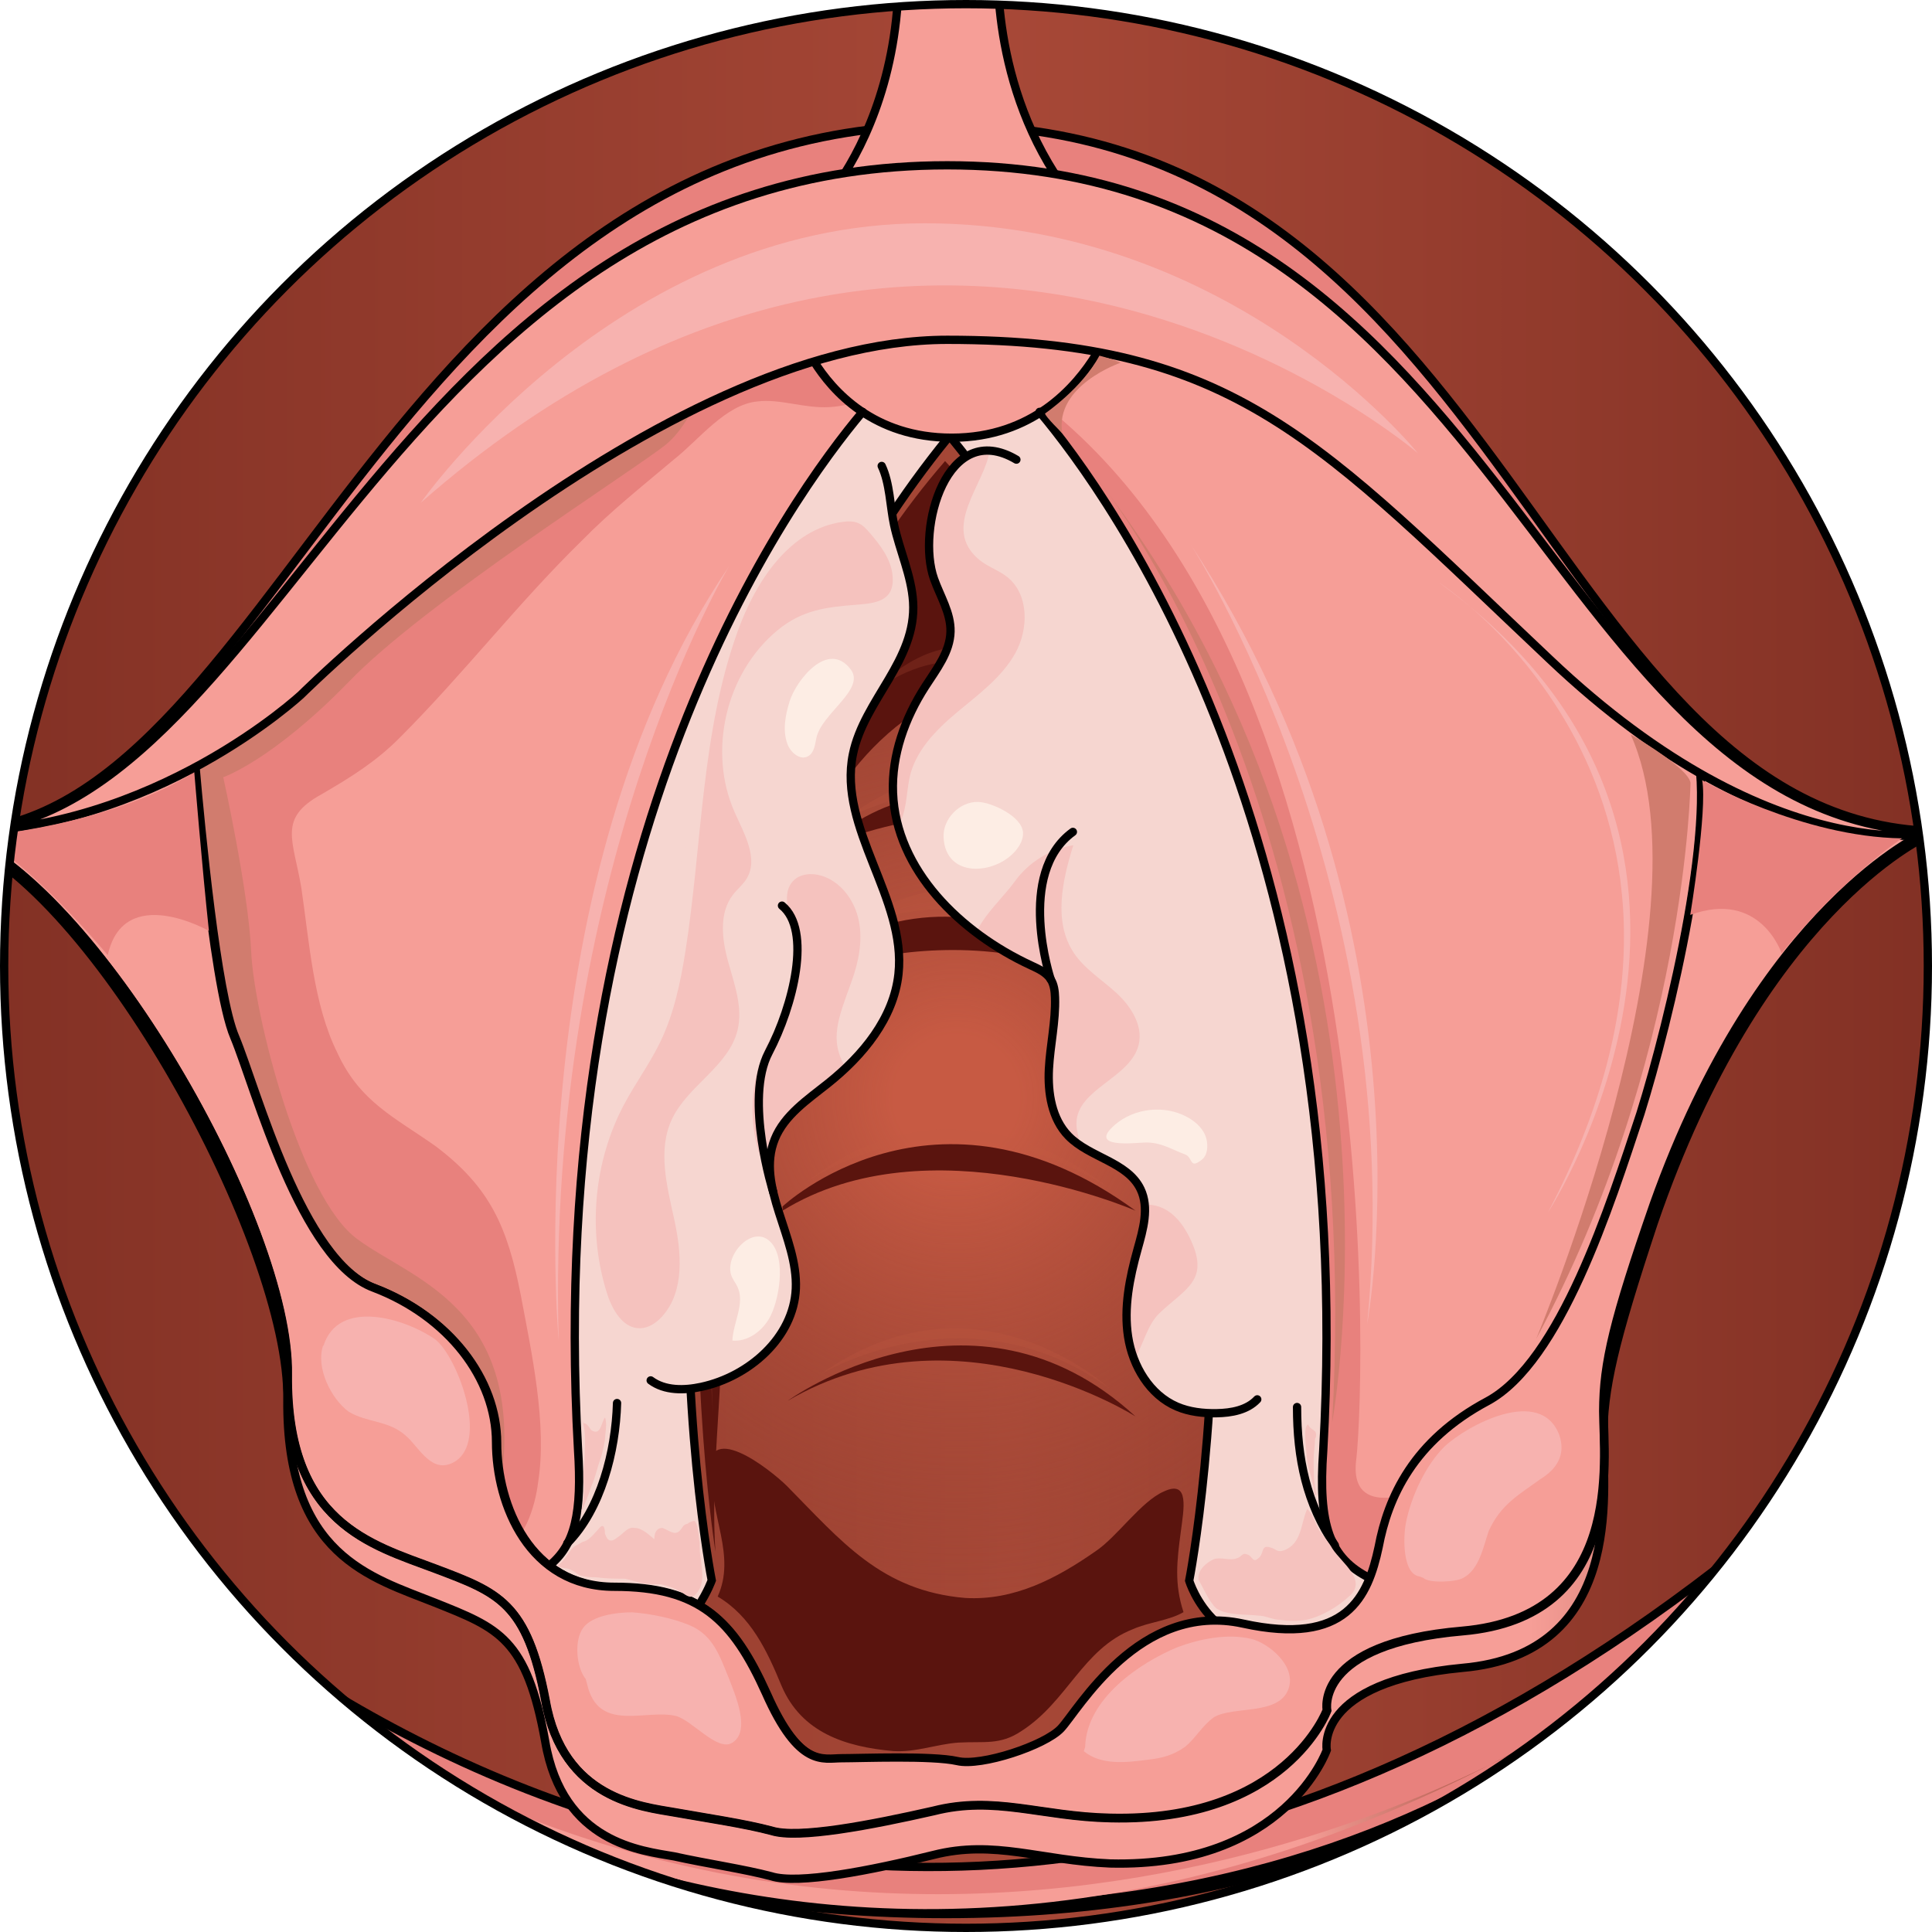 <?xml version="1.0" encoding="utf-8"?>
<!-- Created by: Science Figures, www.sciencefigures.org, Generator: Science Figures Editor -->
<svg version="1.1" id="Layer_1" xmlns="http://www.w3.org/2000/svg" xmlns:xlink="http://www.w3.org/1999/xlink" 
	 width="800px" height="800px" viewBox="0 0 233.198 233.198" enable-background="new 0 0 233.198 233.198"
	 xml:space="preserve">
<g>
	<g>
		<g>
			<g>
				<defs>
					<circle id="SVGID_1_" cx="116.599" cy="116.599" r="116.099"/>
				</defs>
				<clipPath id="SVGID_2_">
					<use xlink:href="#SVGID_1_"  overflow="visible"/>
				</clipPath>
				<g clip-path="url(#SVGID_2_)">
					
						<linearGradient id="SVGID_3_" gradientUnits="userSpaceOnUse" x1="123.968" y1="531.596" x2="374.768" y2="531.596" gradientTransform="matrix(1 0 0 -1 -134.389 649.109)">
						<stop  offset="0" style="stop-color:#802F23"/>
						<stop  offset="0.528" style="stop-color:#A74837"/>
						<stop  offset="1" style="stop-color:#802F23"/>
					</linearGradient>
					<polygon fill="url(#SVGID_3_)" points="-10.421,-6.987 240.379,-6.987 240.379,242.013 -10.421,242.013 					"/>
					<polygon fill="none" stroke="#000000" stroke-linecap="round" stroke-miterlimit="8" points="-10.361,-6.928 240.439,-6.928 
						240.439,242.072 -10.361,242.072 					"/>
					<path fill="none" stroke="#000000" stroke-linecap="round" stroke-miterlimit="8" d="M13.399,184.674
						c0,0,27.607,46.358,100.8,46.358c73.192,0,100.799-47.04,100.799-47.04"/>
					<path fill="#E8817D" d="M214.939,183.093c0,0-27.607,47.254-100.801,47.254c-73.192,0-100.8-46.569-100.8-46.569
						S102.261,277.772,214.939,183.093L214.939,183.093z"/>
					<path fill="none" stroke="#000000" stroke-miterlimit="10" d="M214.939,183.093c0,0-27.607,47.254-100.801,47.254
						c-73.192,0-100.8-46.569-100.8-46.569S102.261,277.772,214.939,183.093L214.939,183.093z"/>
					<path fill="#E8817D" d="M-5.741,100.335c38.83,0,51.827-85.242,120.02-85.242c68.192,0,72.204,85.242,120.341,85.242
						c0,0-20.057,5.478-47.654-22.252c-27.76-27.559-37.867-40.738-72.687-40.738c-34.818,0-77.98,45.359-77.98,45.359
						S18.487,100.335-5.741,100.335L-5.741,100.335z"/>
					<path fill="none" stroke="#000000" stroke-miterlimit="10" d="M-5.741,100.335c38.83,0,51.827-85.242,120.02-85.242
						c68.192,0,72.204,85.242,120.341,85.242c0,0-20.057,5.478-47.654-22.252c-27.76-27.559-37.867-40.738-72.687-40.738
						c-34.818,0-77.98,45.359-77.98,45.359S18.487,100.335-5.741,100.335L-5.741,100.335z"/>
					<path fill="#F69E97" d="M108.391-6.747c12.175,0,12.175,0,12.175,0s-1.922,18.455,10.252,32.64c-32.52,0-32.52,0-32.52,0
						S109.833,14.614,108.391-6.747L108.391-6.747z"/>
					<path fill="none" stroke="#000000" stroke-linecap="round" stroke-miterlimit="8" d="M101.959,20.913
						c3.205-5.111,7.211-14.482,6.41-27.601c12.18,0,12.18,0,12.18,0s-1.604,14.481,6.73,27.601"/>
					
						<linearGradient id="SVGID_4_" gradientUnits="userSpaceOnUse" x1="128.648" y1="491.095" x2="366.73" y2="491.095" gradientTransform="matrix(1 0 0 -1 -134.389 649.109)">
						<stop  offset="0" style="stop-color:#954131"/>
						<stop  offset="0.2" style="stop-color:#F69E97"/>
						<stop  offset="0.8" style="stop-color:#F69E97"/>
						<stop  offset="1" style="stop-color:#954131"/>
					</linearGradient>
					<path fill="url(#SVGID_4_)" d="M-5.741,100.887c0,0,17.487-0.343,29.038-10.95c0,0,2.246,30.283,4.973,36.613
						c2.567,6.502,8.022,28.229,16.846,31.651c8.984,3.593,14.759,11.463,14.759,19.333c0,8.041,4.011,18.307,14.279,18.307
						s14.278,3.936,18.289,13.345c4.011,9.41,6.898,8.213,9.145,8.213c2.406,0,10.909-0.343,13.958,0.342
						c2.889,0.685,10.588-2.053,12.514-4.106c2.086-2.224,9.465-16.082,21.979-13.174c12.514,2.738,15.082-3.422,16.365-9.58
						c1.123-6.331,4.17-13.517,13.154-18.479c8.824-4.961,14.76-24.465,18.449-36.1c3.531-11.634,9.627-38.152,6.418-47.049
						c0,0,11.871,11.12,27.916,11.805c0,0-19.895,9.067-32.729,46.536c-4.813,14.543-6.098,20.018-6.098,26.177
						s2.568,25.834-17.004,27.545c-17.969,1.711-16.365,9.924-16.365,9.924s-4.973,14.2-26.15,13.687
						c-8.342-0.342-13.957-2.908-21.337-1.026c-7.541,1.882-16.364,3.593-19.573,2.566c-3.208-0.855-7.861-1.54-11.711-2.396
						c-3.851-0.685-13.476-1.54-15.562-13.858c-2.246-12.489-5.615-13.687-13.315-16.766c-7.701-3.08-17.969-5.646-17.808-24.467
						C35.008,150.331,11.425,107.046-5.741,100.887L-5.741,100.887z"/>
					<path fill="none" stroke="#000000" stroke-miterlimit="10" d="M-5.741,100.887c0,0,17.487-0.343,29.038-10.95
						c0,0,2.246,30.283,4.973,36.613c2.567,6.502,8.022,28.229,16.846,31.651c8.984,3.593,14.759,11.463,14.759,19.333
						c0,8.041,4.011,18.307,14.279,18.307s14.278,3.936,18.289,13.345c4.011,9.41,6.898,8.213,9.145,8.213
						c2.406,0,10.909-0.343,13.958,0.342c2.889,0.685,10.588-2.053,12.514-4.106c2.086-2.224,9.465-16.082,21.979-13.174
						c12.514,2.738,15.082-3.422,16.365-9.58c1.123-6.331,4.17-13.517,13.154-18.479c8.824-4.961,14.76-24.465,18.449-36.1
						c3.531-11.634,9.627-38.152,6.418-47.049c0,0,11.871,11.12,27.916,11.805c0,0-19.895,9.067-32.729,46.536
						c-4.813,14.543-6.098,20.018-6.098,26.177s2.568,25.834-17.004,27.545c-17.969,1.711-16.365,9.924-16.365,9.924
						s-4.973,14.2-26.15,13.687c-8.342-0.342-13.957-2.908-21.337-1.026c-7.541,1.882-16.364,3.593-19.573,2.566
						c-3.208-0.855-7.861-1.54-11.711-2.396c-3.851-0.685-13.476-1.54-15.562-13.858c-2.246-12.489-5.615-13.687-13.315-16.766
						c-7.701-3.08-17.969-5.646-17.808-24.467C35.008,150.331,11.425,107.046-5.741,100.887L-5.741,100.887z"/>
					
						<radialGradient id="SVGID_5_" cx="249.839" cy="516.618" r="65.521" gradientTransform="matrix(1 0 0 -1 -134.389 649.109)" gradientUnits="userSpaceOnUse">
						<stop  offset="0.114" style="stop-color:#C75A43"/>
						<stop  offset="1" style="stop-color:#954131;stop-opacity:0"/>
					</radialGradient>
					<path fill="url(#SVGID_5_)" d="M114.943,48.692c0,0-24.76,23.276-32.156,58.533c-7.235,35.086-9.808,78.044-2.573,93.961
						c7.235,15.746,17.847,14.719,27.494,15.062c9.486,0.342,30.066-1.369,36.658-5.99c6.592-4.45,10.934-15.746,10.611-28.069
						c-0.32-12.322-1.285-56.308-4.34-66.919C147.742,104.658,128.449,54.683,114.943,48.692L114.943,48.692z"/>
					<path fill="#5A140E" d="M129.934,85.609c-6.568-4.793-13.297-3.766-19.866,0.685c-10.894,7.532-15.22,20.714-17.943,33.381
						c-3.205,14.551-4.486,30.813-5.127,45.706c-0.32,7.019-1.122,14.894-0.641,21.911c0,0-13.618-84.051,27.716-131.64
						c0,0,14.419,15.064,19.386,33.038L129.934,85.609L129.934,85.609L129.934,85.609z"/>
					<path fill="#F69E97" d="M110.528,46.591c0,0-25.664,39.544-29.834,67.961c-4.17,28.587-2.887,76.689-2.887,76.689
						c-8.822,4.451-8.822,4.451-8.822,4.451C52.465,180.8,52.465,180.8,52.465,180.8s-29.834-57.518-32.24-68.645
						c-2.246-11.127-2.566-17.975-2.566-17.975S75.241,32.726,94.97,30.329C114.859,27.933,113.255,35.293,110.528,46.591
						L110.528,46.591z"/>
					<path fill="#E8817D" d="M109.579,46.914c-3.21,0.343-6.1,2.055-9.471,2.226c-3.05,0.172-5.94-1.027-8.669-0.685
						c-3.853,0.343-7.063,4.623-10.114,7.021c-3.853,3.254-7.545,6.164-11.077,9.761c-7.706,7.534-14.288,16.096-21.993,23.802
						c-2.89,2.91-5.94,4.794-9.472,6.849c-5.297,2.911-3.371,5.479-2.408,11.302c0.963,6.507,1.445,14.041,4.334,19.863
						c2.729,5.993,7.063,7.877,11.879,11.302c6.582,4.966,8.669,9.76,10.274,17.979c1.284,6.85,3.21,15.582,2.087,22.603
						c-0.321,2.74-1.766,7.877-4.656,7.706c-1.926,0-6.903-6.165-8.348-7.706c-2.89-3.082-5.619-6.678-8.348-10.103
						c-8.188-9.932-13.967-22.09-18.783-34.247c-3.853-9.932-11.238-24.486-8.348-35.616c2.248-8.049,8.99-17.467,14.609-23.459
						c6.745-7.194,15.895-12.502,23.761-17.81c7.545-5.138,14.608-10.617,22.475-15.24c5.619-3.254,12.201-6.678,18.783-6.85
						c3.211,0,6.582,0.343,9.15,2.397c1.445,1.37,2.729,4.452,3.532,5.309"/>
					<path fill="#D17C6E" d="M86.059,43.173c0,0-1.927,7.356-5.622,10.436c-3.534,2.909-29.236,19.163-38.392,28.744
						c-9.156,9.41-15.1,11.463-15.1,11.463s3.052,13.688,3.373,21.045c0.321,7.527,5.944,29.77,12.851,34.731
						c6.907,5.133,21.686,8.555,16.706,33.021c0,0-10.602-14.543-14.778-18.991c-4.177-4.448-25.863-40.035-26.505-52.183
						c-0.481-12.319-3.212-17.794,5.141-23.782S86.059,43.173,86.059,43.173L86.059,43.173z"/>
					<path fill="#F69E97" d="M122.584,37.321c-1.605,16.947-1.605,16.947-1.605,16.947s24.393,31.499,29.688,66.251
						c5.137,34.581,0.963,68.305,0.963,68.305s14.604,16.948,26.639,0.685c12.037-16.263,21.023-52.384,24.715-58.547
						c3.529-6.334,12.676-32.697,12.676-32.697s-38.031-31.156-43.006-40.572C167.838,48.448,130.127,33.212,122.584,37.321
						L122.584,37.321z"/>
					<path fill="#E8817D" d="M120.26,44.853c0,0,24.691,32.859,31.746,68.97c7.055,35.939,5.773,69.825,5.773,69.825
						s2.885,14.205,9.619,10.611c0,0,4.971-15.916,9.621-16.943c0,0-14.592,8.557-13.309-1.197
						C164.834,166.191,167.879,74.118,120.26,44.853L120.26,44.853z"/>
					<path fill="#F6D6D0" d="M123.09,47.133c0,0,41.43,41.56,36.613,127.757c-0.805,11.459,1.605,14.537,10.115,16.932
						c0,0-9.955,8.551-17.021,7.012c-7.227-1.539-9.314-8.209-9.314-8.209s16.381-82.777-28.744-137.848L123.09,47.133
						L123.09,47.133L123.09,47.133z"/>
					<path fill="#F6D6D0" d="M106.201,47.133c0,0-41.531,41.56-36.56,127.757c0.641,11.459-1.604,14.537-10.103,16.932
						c0,0,9.942,8.551,16.998,7.012c7.216-1.539,9.3-8.209,9.3-8.209S69.48,107.847,114.379,52.776L106.201,47.133L106.201,47.133
						L106.201,47.133z"/>
					<path fill="none" stroke="#000000" stroke-linecap="round" stroke-miterlimit="8" d="M161.119,186.513
						c-3.42-4.987-4.561-10.49-4.561-16.68"/>
					<path fill="none" stroke="#000000" stroke-linecap="round" stroke-miterlimit="8" d="M68.479,186.272
						c4.054-4.102,5.838-11.109,6-16.92"/>
					<path fill="#F69E97" d="M96.499,40.136c0,0,4.017,12.637,18.318,12.637c14.462,0,19.123-13.32,19.123-13.32L96.499,40.136
						L96.499,40.136L96.499,40.136z"/>
					<path fill="none" stroke="#000000" stroke-linecap="round" stroke-miterlimit="8" d="M23.599,92.553
						c0.642,7.356,2.566,27.545,4.812,32.678c2.566,6.159,8.019,27.032,16.84,30.282c8.982,3.422,14.755,10.95,14.755,18.649
						c0,7.528,4.01,17.451,14.274,17.451c10.265,0,14.274,3.935,18.284,12.831c4.01,9.068,6.896,7.871,9.142,7.871
						c2.406,0,10.906-0.343,13.954,0.342c2.888,0.684,10.585-1.882,12.511-3.936c2.084-2.224,9.463-15.397,21.973-12.66
						s15.076-3.251,16.359-9.239c1.123-5.987,4.17-12.831,13.15-17.622c8.822-4.79,14.756-23.61,18.445-34.73
						c3.047-9.752,8.02-30.283,7.217-41.232"/>
					<path fill="none" stroke="#000000" stroke-linecap="round" stroke-miterlimit="8" d="M146.752,195.753
						c-2.408-2.226-3.211-4.964-3.211-4.964s16.379-82.843-28.742-137.956"/>
					<path fill="none" stroke="#000000" stroke-linecap="round" stroke-miterlimit="8" d="M125.479,49.712
						c8.641,10.275,38.4,51.373,34.24,125.349c-0.641,9.076,0.801,13.015,5.6,15.412"/>
					<path fill="none" stroke="#000000" stroke-linecap="round" stroke-miterlimit="8" d="M84.305,193.833
						c1.122-1.712,1.603-3.08,1.603-3.08s-16.349-82.82,28.531-137.92"/>
					<path fill="none" stroke="#000000" stroke-linecap="round" stroke-miterlimit="8" d="M104.119,49.712
						c-8.506,10.099-38.52,51.176-34.347,125.286c0.481,7.53-0.321,11.467-3.531,14.034"/>
					<path fill="none" stroke="#000000" stroke-linecap="round" stroke-miterlimit="8" d="M98.239,43.606
						c2.24,3.588,7.2,9.227,16.64,9.227c9.76,0,15.041-6.151,17.439-10.08"/>
					<path fill="#5A140E" d="M93.859,119.132c0,0,23.625-11.485,44.52,2.4C138.379,121.532,116.359,98.732,93.859,119.132
						L93.859,119.132z"/>
					<path fill="#5A140E" d="M99.019,102.551c0,0,18.764-9.479,33.84,0.861C132.859,103.412,115.538,87.212,99.019,102.551
						L99.019,102.551z"/>
					<path fill="#5A140E" d="M101.899,88.173c0,0,9.949-10.651,27.601-0.516C129.5,87.657,115.859,71.853,101.899,88.173
						L101.899,88.173z"/>
					<path fill="#5A140E" d="M94.459,145.62c0,0,18.326-17.248,42.6,0.513c0,0-24.917-10.93-42.6,0"/>
					<path fill="#5A140E" d="M95.059,169.092c0,0,22.283-16.239,42,1.881C137.059,170.973,115.417,157.126,95.059,169.092
						L95.059,169.092z"/>
					<path fill="#D17C6E" d="M132.26,57.572c0,0,32.705,39.01,28.537,114.12C160.797,171.692,172.34,109.072,132.26,57.572
						L132.26,57.572z"/>
					<path fill="#F69E97" d="M-5.741,100.369c0,0,17.487-0.342,29.038-10.433c0,0,2.246,28.904,4.973,35.232
						c2.567,6.157,8.022,27.023,16.846,30.272c8.984,3.421,14.759,10.946,14.759,18.643c0,7.525,4.011,17.445,14.279,17.445
						s14.278,3.934,18.289,12.827c4.011,9.064,6.898,7.867,9.145,7.867c2.406,0,10.909-0.342,13.958,0.342
						c2.889,0.685,10.588-1.881,12.514-3.934c2.086-2.223,9.465-15.393,21.979-12.656s15.082-3.25,16.365-9.235
						c1.123-5.986,4.17-12.827,13.154-17.616c8.824-4.789,14.76-23.603,18.449-34.72c3.531-11.288,9.627-36.601,6.418-45.151
						c0,0,11.871,10.774,27.916,11.287c0,0-19.895,8.723-32.729,44.811c-4.813,13.854-6.098,19.155-6.098,24.971
						c0,5.986,2.568,24.799-17.004,26.51c-17.969,1.539-16.365,9.578-16.365,9.578s-4.973,13.511-26.15,12.998
						c-8.342-0.172-13.957-2.736-21.337-0.855c-7.541,1.711-16.364,3.421-19.573,2.395c-3.208-0.855-7.861-1.539-11.711-2.224
						c-3.851-0.684-13.476-1.539-15.562-13.511c-2.246-11.802-5.615-12.999-13.315-15.906c-7.701-2.908-17.969-5.473-17.808-23.432
						C35.008,147.745,11.425,106.355-5.741,100.369L-5.741,100.369z"/>
					<path fill="none" stroke="#000000" stroke-miterlimit="10" d="M-5.741,100.369c0,0,17.487-0.342,29.038-10.433
						c0,0,2.246,28.904,4.973,35.232c2.567,6.157,8.022,27.023,16.846,30.272c8.984,3.421,14.759,10.946,14.759,18.643
						c0,7.525,4.011,17.445,14.279,17.445s14.278,3.934,18.289,12.827c4.011,9.064,6.898,7.867,9.145,7.867
						c2.406,0,10.909-0.342,13.958,0.342c2.889,0.685,10.588-1.881,12.514-3.934c2.086-2.223,9.465-15.393,21.979-12.656
						s15.082-3.25,16.365-9.235c1.123-5.986,4.17-12.827,13.154-17.616c8.824-4.789,14.76-23.603,18.449-34.72
						c3.531-11.288,9.627-36.601,6.418-45.151c0,0,11.871,10.774,27.916,11.287c0,0-19.895,8.723-32.729,44.811
						c-4.813,13.854-6.098,19.155-6.098,24.971c0,5.986,2.568,24.799-17.004,26.51c-17.969,1.539-16.365,9.578-16.365,9.578
						s-4.973,13.511-26.15,12.998c-8.342-0.172-13.957-2.736-21.337-0.855c-7.541,1.711-16.364,3.421-19.573,2.395
						c-3.208-0.855-7.861-1.539-11.711-2.224c-3.851-0.684-13.476-1.539-15.562-13.511c-2.246-11.802-5.615-12.999-13.315-15.906
						c-7.701-2.908-17.969-5.473-17.808-23.432C35.008,147.745,11.425,106.355-5.741,100.369L-5.741,100.369z"/>
					<path fill="#F69E97" d="M-5.741,100.384c38.83,0,51.827-80.491,120.02-80.491c68.192,0,72.204,80.491,120.341,80.491
						c0,0-20.057,5.309-47.654-20.894c-27.76-26.202-37.867-38.533-72.687-38.533c-34.818,0-77.98,42.814-77.98,42.814
						S18.487,100.384-5.741,100.384L-5.741,100.384z"/>
					<path fill="none" stroke="#000000" stroke-linecap="round" stroke-miterlimit="8" d="M232.398,100.644
						c0,0-19.893,8.719-32.727,44.794c-4.814,13.849-6.098,19.149-6.098,24.962c0,5.984,2.566,24.791-17.006,26.5
						c-17.967,1.539-16.363,9.574-16.363,9.574s-4.973,13.507-26.15,12.994c-8.342-0.171-13.957-2.735-21.337-0.854
						c-7.541,1.71-16.364,3.419-19.573,2.394c-3.208-0.855-7.861-1.539-11.711-2.223c-3.851-0.684-13.477-1.539-15.562-13.507
						c-2.246-11.797-5.615-12.994-13.316-15.9s-17.968-5.471-17.808-23.423c0.321-18.123-23.263-59.498-40.429-65.481"/>
					<path fill="none" stroke="#000000" stroke-linecap="round" stroke-miterlimit="8" d="M-5.681,100.443
						c38.83,0,51.827-80.491,120.02-80.491s72.205,80.491,120.341,80.491c0,0-20.057,5.31-47.656-20.894
						c-27.758-26.202-37.867-38.533-72.685-38.533S36.359,83.83,36.359,83.83S18.547,100.443-5.681,100.443L-5.681,100.443z"/>
					<path fill="#F5C2BE" d="M144.58,190.543c0.645,1.03,1.289,2.747,2.254,3.604c1.287,0.858,3.541,0.687,4.988,0.858
						c0.967,0,1.771,0.515,2.736,0.515c0.965,0.172,2.092,0.172,3.059,0c1.77-0.343,3.861-1.545,5.311-2.918
						c2.092-1.888-0.967-3.947-2.094-5.664c-0.482-0.858-1.125-1.545-1.609-2.231c-0.482-0.858-0.805-2.06-1.447-2.574
						c-0.805,1.888-0.645,4.119-2.736,4.978c-0.965,0.344-0.965-0.172-1.77-0.344c-1.127-0.343-0.645,0.858-1.449,1.373
						c-0.643,0.516-0.643-0.343-1.287-0.515c-0.482-0.171-0.482,0-0.965,0.344c-0.967,0.515-1.771,0-2.896,0.171
						c-0.967,0.344-2.414,1.545-1.932,2.747"/>
					<path fill="#F5C2BE" d="M158.73,180.452c-0.168-1.533-0.84-3.066-1.008-4.601c0-0.853-0.504-3.578,0.168-3.919
						c0.168,0.341,0.336,0.511,0.672,0.682c0,0.17,0.168,0,0.168,0.17c0.168,0.171,0.168,0.682,0,0.853
						c0,0.852-0.168,1.704-0.168,2.556c0,1.533,0,2.896,0.336,4.26"/>
					<path fill="#F5C2BE" d="M70.261,171.437c0.486,1.203,0.324,2.923,0.324,4.127c0,0.859-0.162,1.719-0.162,2.578
						c0,0.86,0.162,1.72,0,2.58c0,0.688-0.162,1.375-0.324,1.891c0.486-1.031,0.972-2.235,1.296-3.267
						c0.486-1.032,0.648-2.063,0.972-2.923c0.324-0.859,0.486-1.72,0.648-2.579c0-0.688,0.324-2.063,0-2.751
						c-0.486,0.688-0.486,2.234-1.62,1.547c-0.324-0.344-0.486-0.859-0.972-0.859"/>
					<path fill="#F5C2BE" d="M67.219,189.019c0.806-0.511,1.127-1.191,1.772-2.043c0.483-0.51,0.805-0.51,1.289-0.851
						c0.806-0.17,1.289-0.851,1.933-1.531c0.644-0.851,0.805-0.171,0.805,0.511c0.322,1.021,0.806,1.021,1.45,0.51
						c0.806-0.51,1.289-1.361,2.094-1.191c0.966,0,1.772,0.852,2.416,1.362c0-0.851,0.322-1.362,0.967-1.362
						c0.644,0.171,1.45,1.021,2.094,0.341c0.483-0.511,0.322-0.681,0.967-0.851c0.161-0.17,0.644-0.341,0.805-0.341
						c0.483,0.341,0.483,2.042,0.645,2.553c0,0.851,0,1.532,0.161,2.213c0.161,1.531,0.483,3.063-0.806,4.254
						c-0.483,0.341-0.966,0-1.45-0.34c-0.805-0.511-1.772-0.851-2.577-1.021c-0.806,0-1.611,0-2.417-0.17
						c-0.644-0.17-1.289-0.341-1.933-0.511c-1.128,0-2.255,0-3.544-0.17c-0.483,0-0.966,0-1.611-0.17
						c-0.483,0-0.805-0.511-1.289-0.682c-0.483-0.34-1.289-0.17-1.611-0.51"/>
					<path fill="#D17C6E" d="M204.049,94.476c0,0-0.482,33.397-18.629,67.137c0,0,21.359-50.866,11.402-72.96
						C196.822,88.652,203.729,92.592,204.049,94.476L204.049,94.476z"/>
					<path fill="#D17C6E" d="M126.139,49.91c0,0,4.48-3.063,6.561-6.978c0,0,1.439,0.34,2.561,0.851c0,0-8,2.723-7.041,8.509
						C128.219,52.292,126.139,50.25,126.139,49.91L126.139,49.91z"/>
					<path fill="#5A140E" d="M85.983,177.817c-0.321,5.135,2.892,9.927,0.643,14.89c4.017,2.396,5.944,6.503,7.711,10.782
						c2.41,5.647,7.711,7.358,13.495,7.872c2.731,0.171,5.302-0.855,7.872-1.026c3.053-0.172,4.981,0.342,7.551-1.369
						c5.623-3.595,7.391-9.927,13.494-12.322c1.928-0.855,4.338-1.027,6.105-2.054c-1.125-3.423-0.803-6.161-0.32-9.755
						c0.32-2.567,1.123-6.332-2.09-4.792c-2.73,1.198-5.623,5.477-8.193,7.188c-4.658,3.252-9.799,5.99-15.744,5.647
						c-10.121-0.855-14.941-6.846-21.528-13.52c-2.088-2.054-10.121-8.386-9.318-1.027"/>
					<path opacity="0.2" fill="#C75A43" enable-background="new    " d="M99.379,114.175c0,0,14.967-11.596,34.439,2.558
						C133.818,116.732,119.818,97.292,99.379,114.175L99.379,114.175z"/>
					<path opacity="0.2" fill="#C75A43" enable-background="new    " d="M101.779,99.034c0,0,16.344-9.473,27.721,1.378
						C129.5,100.412,119.404,85.772,101.779,99.034L101.779,99.034z"/>
					<path opacity="0.2" fill="#C75A43" enable-background="new    " d="M104.779,84.098c0,0,10.795-10.411,23.04,1.194
						C127.818,85.292,118.152,69.933,104.779,84.098L104.779,84.098z"/>
					<path opacity="0.2" fill="#C75A43" enable-background="new    " d="M97.219,142.789c0,0,15.875-12.027,36.24,0.344
						C133.459,143.133,115.66,128.013,97.219,142.789L97.219,142.789z"/>
					<path opacity="0.2" fill="#C75A43" enable-background="new    " d="M99.019,165.895c0,0,17.702-10.825,34.92,1.718
						C133.939,167.612,117.848,152.492,99.019,165.895L99.019,165.895z"/>
					<path fill="#F7B2AF" d="M39.022,162.512c1.767-5.819,9.796-3.423,13.491-0.856c2.73,2.055,6.906,13.179,1.767,15.062
						c-2.409,0.855-3.854-2.226-5.3-3.423c-2.087-1.883-4.657-1.541-6.906-2.91c-2.088-1.54-4.015-5.305-3.051-8.043"/>
					<path fill="#F7B2AF" d="M70.702,202.67c-1.122-1.372-1.443-4.629-0.321-6.172s4.168-1.886,5.931-1.886
						c2.244,0.172,4.809,0.686,6.893,1.543c2.886,1.2,3.687,3.771,4.809,6.515c0.641,1.714,2.725,6.343,0.321,7.714
						c-1.764,1.029-4.809-2.742-6.732-3.257c-3.527-0.857-8.977,1.886-10.58-3.257"/>
					<path fill="#F7B2AF" d="M130.98,210.861c0.16-5.835,6.58-10.125,11.074-12.013c2.729-1.029,6.098-1.716,8.988-1.029
						c2.086,0.515,5.455,3.26,4.492,6.006c-1.123,3.261-6.58,2.06-8.986,3.433c-1.445,1.029-2.248,2.574-3.531,3.604
						c-1.445,1.03-2.889,1.373-4.494,1.545c-2.568,0.343-5.617,0.687-7.705-1.03"/>
					<path fill="#F7B2AF" d="M171.313,190.279c-2.094-0.341-1.932-4.946-1.611-6.481c0.645-3.24,2.416-6.993,4.67-9.211
						c2.736-2.559,11.59-7.334,13.844-1.364c0.805,2.388-0.322,4.094-2.254,5.288c-2.576,1.876-4.83,3.069-6.279,6.311
						c-0.643,1.876-1.127,4.605-3.059,5.629c-0.805,0.512-4.184,0.682-4.828,0"/>
					<path fill="#F7B2AF" d="M50.779,60.692c0,0,23.591-33.74,60.822-33.74s59.538,27.746,59.538,27.746
						S113.687,5.372,50.779,60.692L50.779,60.692z"/>
					
						<linearGradient id="SVGID_6_" gradientUnits="userSpaceOnUse" x1="166.568" y1="432.565" x2="322.569" y2="432.565" gradientTransform="matrix(1 0 0 -1 -134.389 649.109)">
						<stop  offset="0" style="stop-color:#954131"/>
						<stop  offset="0.2" style="stop-color:#F69E97"/>
						<stop  offset="0.8" style="stop-color:#F69E97"/>
						<stop  offset="1" style="stop-color:#954131"/>
					</linearGradient>
					<path fill="url(#SVGID_6_)" d="M32.179,202.652c0,0,64.679,58.44,156.001,5.81C188.18,208.462,111.784,257.504,32.179,202.652
						L32.179,202.652z"/>
					<path fill="#E8817D" d="M-2.741,100.975c0,0,15.748-1.207,26.192-7.763c0,0,0.964,11.73,1.768,19.148
						c0,0-10.284-5.865-12.212,2.932C13.006,115.292,3.365,103.735-2.741,100.975L-2.741,100.975z"/>
					<path fill="#E8817D" d="M204.02,110.432c0,0,2.076-12.665,1.438-16.259c0,0,11.98,6.846,24.121,7.017
						c0,0-7.027,4.621-14.537,13.862C215.041,115.052,212.486,107.351,204.02,110.432L204.02,110.432z"/>
					<path fill="#F7B2AF" d="M87.979,68.372c0,0-22.149,36.914-20.544,93.48C67.435,161.853,62.299,106.312,87.979,68.372
						L87.979,68.372z"/>
					<path fill="#F7B2AF" d="M143.658,65.612c0,0,26.506,41.105,21.365,94.2C165.023,159.813,174.02,111.856,143.658,65.612
						L143.658,65.612z"/>
					<path fill="#F7B2AF" d="M173.658,70.292c0,0,39.83,25.475,13.17,76.08C186.828,146.372,216.379,101.237,173.658,70.292
						L173.658,70.292z"/>
					
						<radialGradient id="SVGID_7_" cx="231.771" cy="523.857" r="43.827" gradientTransform="matrix(1 0 0 -1 -134.389 649.109)" gradientUnits="userSpaceOnUse">
						<stop  offset="0.114" style="stop-color:#C75A43"/>
						<stop  offset="1" style="stop-color:#954131;stop-opacity:0"/>
					</radialGradient>
					<path fill="url(#SVGID_7_)" d="M109.819,64.532c0,0-33.72,40.366-22.641,121.44C87.178,185.973,81.077,111.74,109.819,64.532
						L109.819,64.532z"/>
					<path opacity="0.2" fill="#C75A43" enable-background="new    " d="M103.339,74.853c0,0-21.6,36.594-17.28,95.76
						C86.059,170.612,82.859,119.483,103.339,74.853L103.339,74.853z"/>
				</g>
			</g>
		</g>
		<circle fill="none" stroke="#000000" stroke-miterlimit="10" cx="116.599" cy="116.599" r="116.099"/>
	</g>
	<path fill="#F6D6D0" d="M112.739,69.868c0.749,2.109,2.038,4.121,1.991,6.358c-0.052,2.468-1.705,4.561-3.043,6.635
		c-2.461,3.813-4.075,8.288-3.901,12.823c0.36,9.351,8.149,16.901,16.639,20.835c0.901,0.417,1.868,0.851,2.399,1.69
		c0.405,0.64,0.495,1.427,0.52,2.185c0.096,2.891-0.587,5.749-0.737,8.638c-0.15,2.888,0.342,6.02,2.362,8.09
		c2.555,2.618,7.117,3.119,8.701,6.417c1.07,2.228,0.309,4.854-0.356,7.234c-0.963,3.444-1.697,7.05-1.148,10.584
		c0.549,3.534,2.602,7.01,5.889,8.421c1.501,0.644,3.164,0.828,4.797,0.8c1.775-0.03,3.691-0.375,4.903-1.672
		c0.8-0.856,1.184-2.015,1.457-3.154c0.738-3.075,0.834-6.264,0.86-9.426c0.18-21.563-2.707-43.15-8.547-63.908
		c-1.429-5.078-3.044-10.133-5.446-14.83c-3.591-7.022-8.832-13.041-14.02-18.981c-1.014-1.161-2.051-2.342-3.376-3.128
		C114.289,50.499,110.586,63.804,112.739,69.868z"/>
	<path fill="#F5C2BE" d="M138.165,145.405c0.166,1.753-0.365,3.625-0.852,5.367c-0.963,3.444-1.697,7.05-1.148,10.584
		c0.143,0.917,0.391,1.828,0.731,2.702c1.128-1.707,1.53-4.095,3.049-5.548c3.192-3.053,6.151-3.95,3.678-9.062
		C142.414,146.948,140.62,145.3,138.165,145.405z"/>
	<path fill="#F5C2BE" d="M122.496,106.389c-1.25,1.744-3.765,4.065-4.654,6.182c2.057,1.553,4.292,2.887,6.584,3.949
		c0.901,0.417,1.868,0.851,2.4,1.69c0.405,0.64,0.495,1.427,0.52,2.185c0.096,2.891-0.587,5.749-0.737,8.638
		c-0.15,2.888,0.342,6.02,2.362,8.09c0.445,0.456,0.953,0.845,1.494,1.199c-0.208-0.911-0.552-1.824-0.537-2.755
		c0.064-4.148,6.502-5.416,7.507-9.441c0.578-2.315-0.917-4.65-2.672-6.266c-1.755-1.616-3.874-2.903-5.183-4.897
		c-2.45-3.734-1.358-8.68-0.026-12.942C126.748,102.472,124.15,104.082,122.496,106.389z"/>
	<path fill="#F5C2BE" d="M109.759,93.996c0.655-3.294,3.185-5.867,5.76-8.022c2.575-2.156,5.394-4.196,7.029-7.129
		c1.635-2.934,1.653-7.117-0.978-9.204c-1.037-0.823-2.36-1.232-3.378-2.079c-4.688-3.9,0.724-9.142,1.249-13.158
		c-6.071-0.313-8.555,10.249-6.702,15.465c0.749,2.109,2.038,4.121,1.991,6.358c-0.052,2.468-1.705,4.561-3.043,6.635
		c-2.461,3.813-4.075,8.288-3.901,12.823c0.052,1.345,0.273,2.647,0.612,3.912C109.419,98.201,109.387,95.867,109.759,93.996z"/>
	<path fill="none" stroke="#000000" stroke-linecap="round" stroke-miterlimit="8" d="M122.682,55.479
		c-8.394-4.981-12.097,8.325-9.943,14.389c0.749,2.109,2.038,4.121,1.991,6.358c-0.052,2.468-1.705,4.561-3.043,6.635
		c-2.461,3.813-4.075,8.288-3.901,12.823c0.36,9.351,8.149,16.901,16.639,20.835c0.901,0.417,1.868,0.851,2.399,1.69
		c0.405,0.64,0.495,1.427,0.52,2.185c0.096,2.891-0.587,5.749-0.737,8.638c-0.15,2.888,0.342,6.02,2.362,8.09
		c2.555,2.618,7.117,3.119,8.701,6.417c1.07,2.228,0.309,4.854-0.356,7.234c-0.963,3.444-1.697,7.05-1.148,10.584
		c0.549,3.534,2.602,7.01,5.889,8.421c1.501,0.644,3.164,0.828,4.797,0.8c1.775-0.03,3.691-0.375,4.903-1.672"/>
	<path fill="#F6D6D0" d="M102.951,91.028c-1.835,8.967,6.478,17.434,5.498,26.534c-0.575,5.341-4.301,9.841-8.499,13.193
		c-2.457,1.962-5.259,3.82-6.433,6.736c-2.309,5.736,2.814,11.879,2.541,18.056c-0.26,5.894-5.638,10.606-11.406,11.849
		c-2.072,0.446-4.413,0.486-6.114-0.778c-2.001-1.487-2.477-4.243-2.71-6.725c-1.799-19.124,1.519-38.41,6.699-56.907
		c3.927-14.024,8.959-27.815,15.977-40.607c1.427-2.601,5.218-11.81,7.918-6.141c0.993,2.085,1.013,4.877,1.496,7.116
		c0.668,3.093,2.098,6.126,2.295,9.299C110.651,79.721,104.297,84.449,102.951,91.028z"/>
	<path fill="#F5C2BE" d="M95.733,106.332c-1.221,1.281-0.676,3.346-0.228,5.058c0.77,2.941,1.002,6.115,0.006,8.987
		c-0.712,2.053-2.01,3.846-2.949,5.807c-1.798,3.756-2.221,8.152-1.174,12.182c0.303,1.167,0.826,2.369,1.579,3.303
		c-0.122-1.412-0.002-2.806,0.55-4.177c1.174-2.917,3.977-4.774,6.433-6.736c0.733-0.585,1.449-1.208,2.139-1.861
		c-2.04-3.386-0.937-5.89,0.702-10.443c0.841-2.336,1.362-4.87,0.874-7.304c-0.488-2.435-2.151-4.742-4.53-5.453
		C97.972,105.347,96.571,105.452,95.733,106.332z"/>
	<path fill="none" stroke="#000000" stroke-linecap="round" stroke-miterlimit="8" d="M106.422,56.24
		c0.993,2.085,1.013,4.877,1.496,7.116c0.668,3.093,2.098,6.126,2.295,9.299c0.438,7.066-5.916,11.794-7.262,18.373
		c-1.835,8.967,6.478,17.434,5.498,26.534c-0.575,5.341-4.301,9.841-8.499,13.193c-2.457,1.962-5.259,3.82-6.433,6.736
		c-2.309,5.736,2.814,11.879,2.541,18.056c-0.26,5.894-5.638,10.606-11.406,11.849c-2.072,0.446-4.413,0.486-6.114-0.778"/>
	<path fill="none" stroke="#000000" stroke-linecap="round" stroke-miterlimit="8" d="M126.824,118.21
		c0,0-4.259-12.751,2.676-17.798"/>
	<path fill="none" stroke="#000000" stroke-linecap="round" stroke-miterlimit="8" d="M93.336,143.912c0,0-3.535-11.213-0.551-16.88
		c2.983-5.667,5.22-14.775,1.602-17.721"/>
	<path fill="#F5C2BE" d="M93.848,76.077c-6.239,5.152-8.457,14.615-5.158,22.003c1.154,2.584,2.903,5.578,1.423,7.99
		c-0.44,0.716-1.117,1.252-1.632,1.916c-1.725,2.224-1.341,5.397-0.588,8.109s1.8,5.529,1.128,8.262
		c-1.077,4.381-6.051,6.69-7.942,10.786c-1.715,3.715-0.57,8.04,0.304,12.038c0.874,3.998,1.281,8.669-1.455,11.711
		c-0.693,0.77-1.625,1.408-2.661,1.43c-2.044,0.043-3.336-2.158-3.963-4.104c-2.422-7.516-1.662-16.003,2.056-22.969
		c1.348-2.526,3.061-4.851,4.311-7.427c1.672-3.445,2.472-7.244,3.066-11.027c2.032-12.938,1.876-26.369,6.335-38.682
		c2.172-5.997,6.28-12.227,12.596-13.115c0.66-0.093,1.359-0.118,1.965,0.159c0.535,0.244,0.942,0.695,1.327,1.139
		c1.3,1.502,2.585,3.185,2.775,5.162c0.295,3.085-1.968,3.347-4.325,3.533C99.746,73.277,96.837,73.609,93.848,76.077z"/>
	<path fill="#FDEDE4" d="M88.249,153.884c-0.784-2.464,2.648-6.184,4.78-3.952c1.919,2.009,0.993,7.171-0.179,9.2
		c-0.915,1.583-2.628,2.846-4.449,2.676c0.098-2.212,1.557-4.493,0.609-6.494C88.777,154.825,88.412,154.4,88.249,153.884z"/>
	<path fill="#FDEDE4" d="M113.892,101.046c0.219,5.029,6.238,4.551,8.691,1.639c0.526-0.624,0.954-1.399,0.897-2.214
		c-0.136-1.955-3.812-3.64-5.423-3.677C115.833,96.743,113.795,98.823,113.892,101.046z"/>
	<path fill="#FDEDE4" d="M145.467,137.013c-0.422-0.971-1.275-1.701-2.208-2.202c-2.717-1.461-6.315-1.073-8.659,0.933
		c-3.432,2.938,2.41,2.188,3.637,2.161c1.908-0.042,3.167,0.832,4.796,1.434c1.014,0.375,0.487,1.852,2.035,0.638
		C145.889,139.334,145.835,137.861,145.467,137.013z"/>
	<path fill="#FDEDE4" d="M98.528,89.13c-0.157,0.807-0.28,1.765-1.002,2.157c-0.963,0.523-2.102-0.455-2.481-1.483
		c-0.609-1.651-0.251-3.496,0.273-5.176c0.773-2.477,4.611-7.435,7.359-3.838C104.526,83.215,99.113,86.117,98.528,89.13z"/>
</g>
</svg>